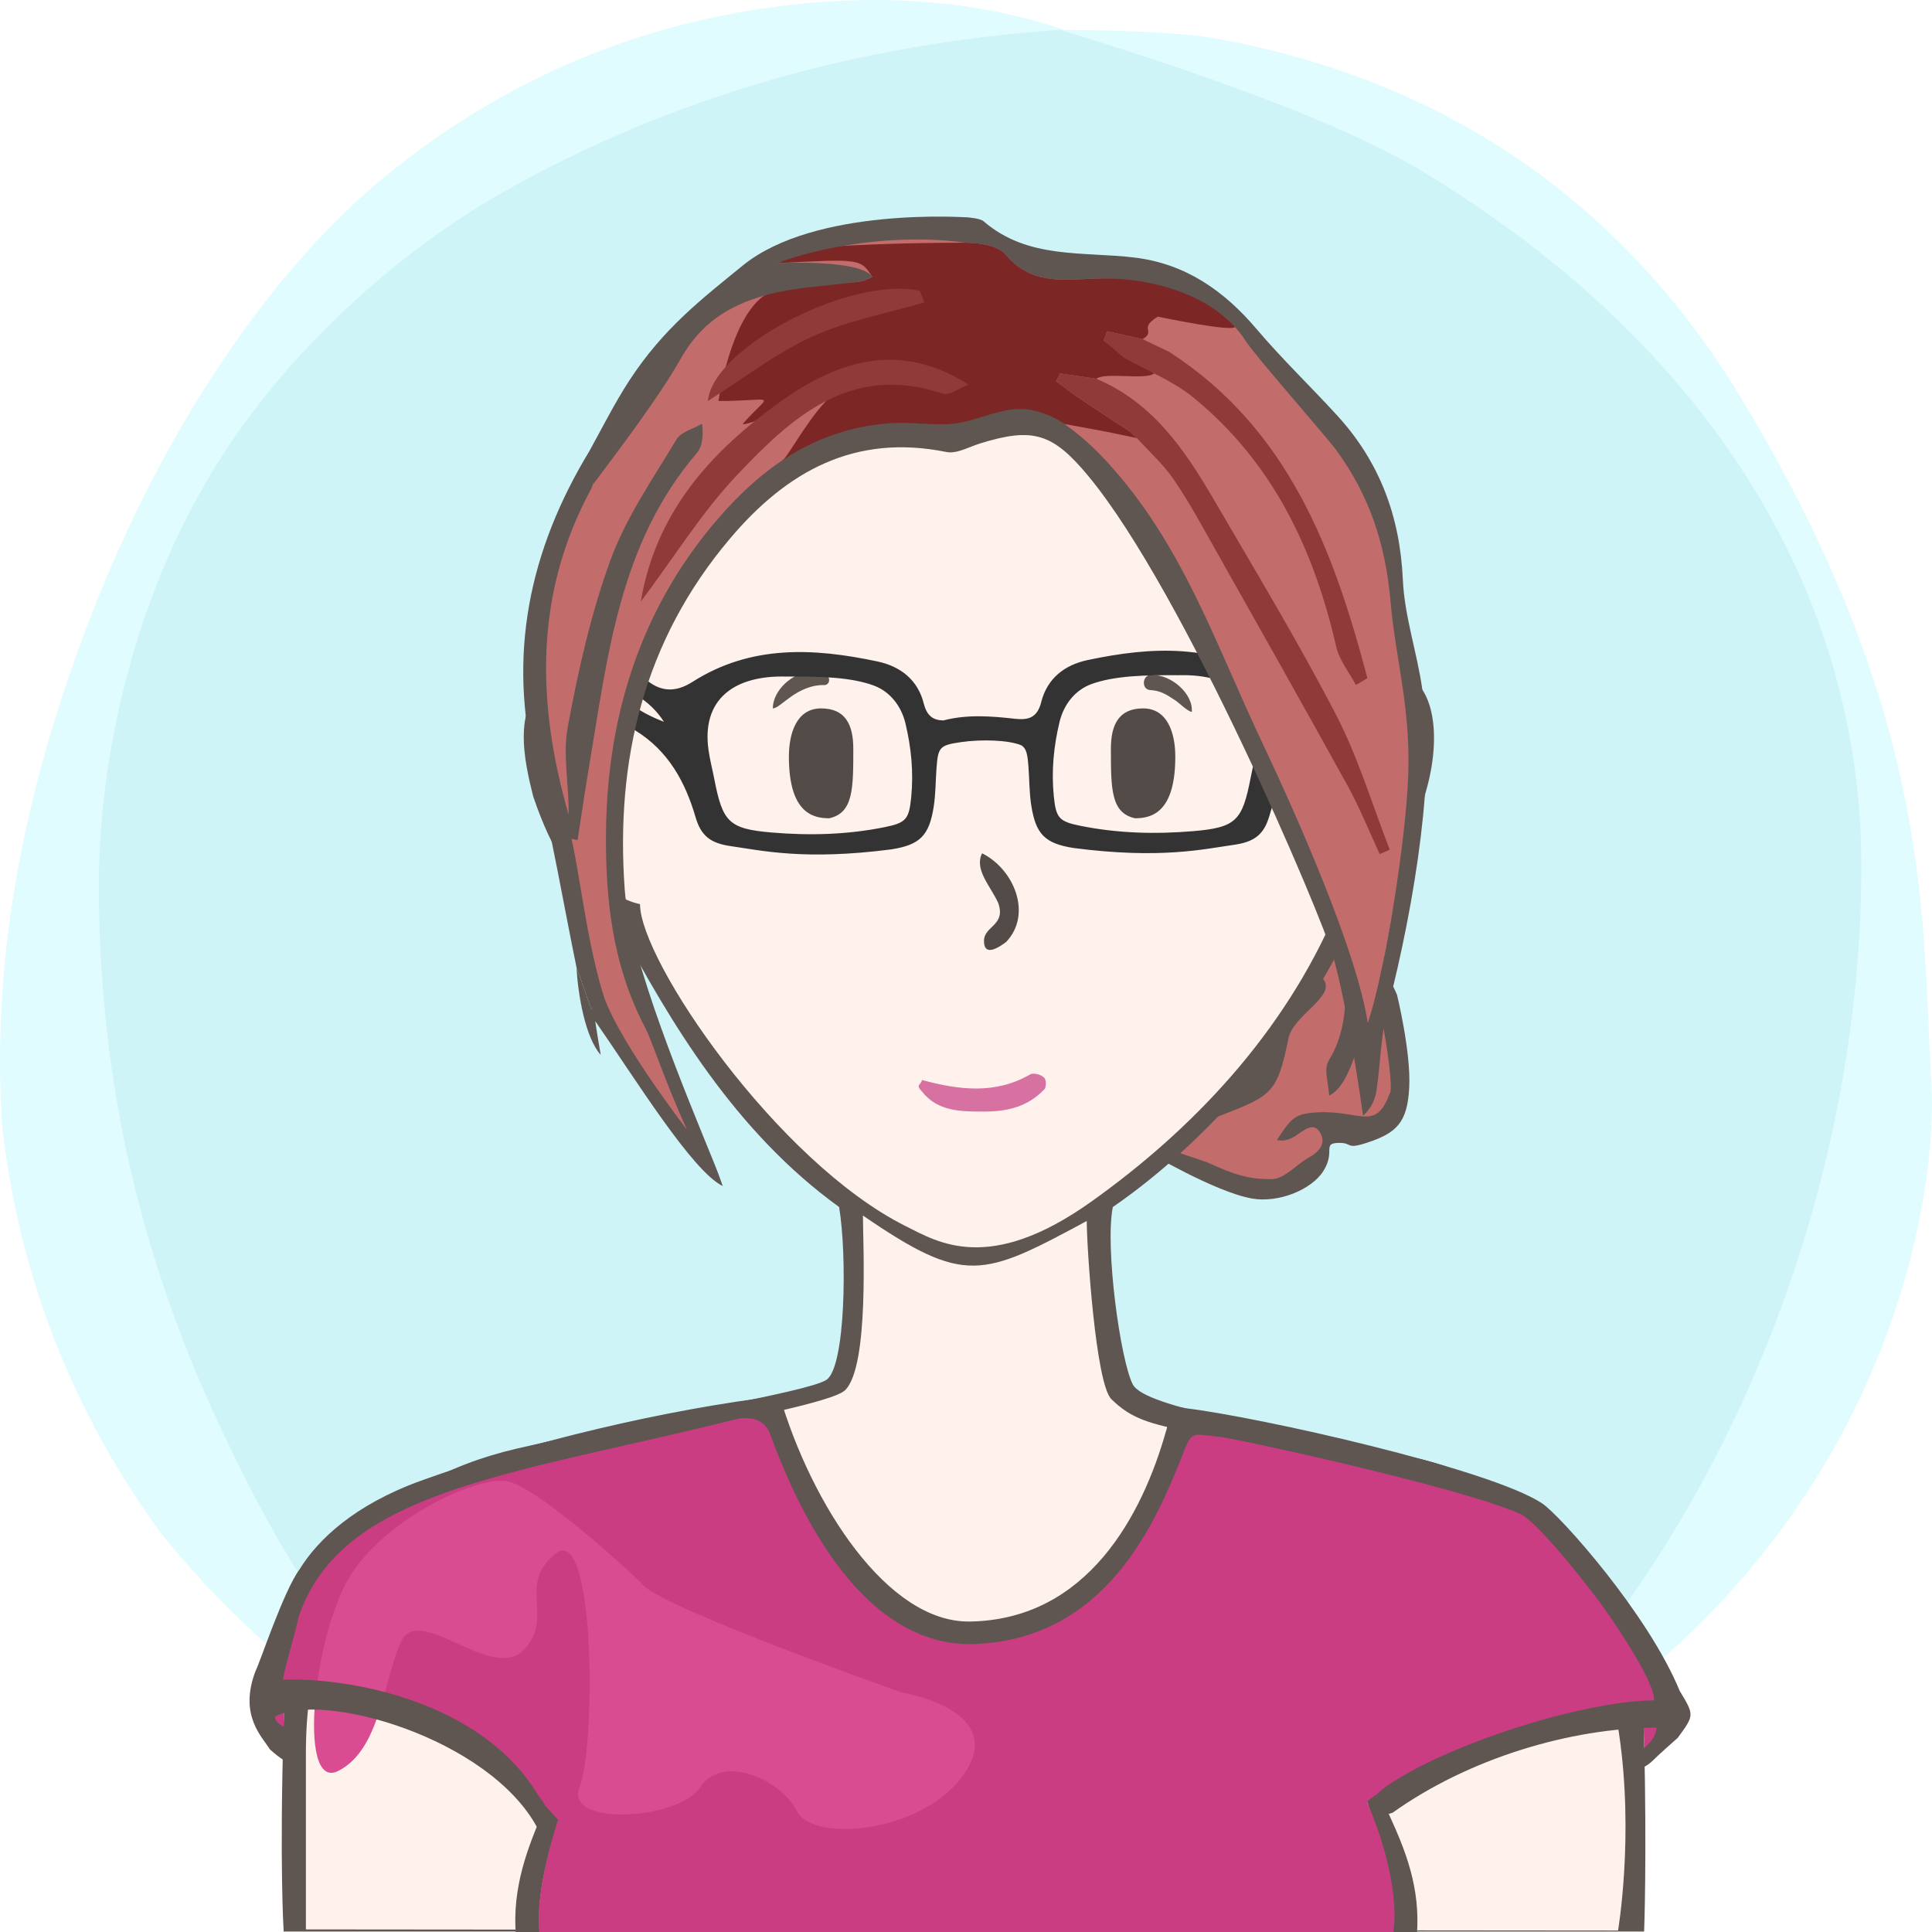 <?xml version="1.0" encoding="UTF-8"?><svg width="240" height="240" viewBox="0 0 240 240" version="1.1" xmlns="http://www.w3.org/2000/svg" xmlns:xlink="http://www.w3.org/1999/xlink"><defs><path id="bg-layer-1" d="M239.919,134.308 C241.162,153.816 229.215,227.784 119.966,239.778 C107.376,240.801 91.116,238.421 73.512,229.716 L70.166,227.784 C48.166,217.709 32.063,205.380 20.226,190.756 C9.026,175.619 2.295,158.277 0.250,139.719 C-0.993,120.210 2.363,99.697 11.237,76.672 C20.110,53.648 33.526,33.512 48.192,21.632 C62.859,9.752 79.517,2.745 98.132,0.616 C110.542,-0.803 121.903,0.229 132.215,3.714 C141.256,3.779 147.637,4.153 151.360,4.836 C172.633,8.738 198.376,19.798 216.309,49.488 C240.530,89.588 238.676,114.799 239.919,134.308 Z"></path><path id="bg-layer-2" d="M131.682,3.697 C153.137,10.258 168.153,16.128 176.728,21.308 C212.772,43.078 231.222,74.142 231.222,107.547 C231.222,140.935 219.745,176.053 199.239,203.013 C194.350,209.441 186.113,217.023 174.529,225.761 C152.192,235.106 134.015,239.778 120,239.778 C105.985,239.778 88.750,235.544 68.294,227.074 C60.428,221.353 55.199,217.218 52.607,214.671 C39.783,202.071 33.301,189.660 27.998,178.611 C17.633,157.012 12.278,134.629 12.278,109.879 C12.278,96.555 15.529,77.178 25.631,59.817 C34.294,44.927 48.652,31.630 62.877,23.647 C83.417,12.120 106.352,5.470 131.682,3.697 Z"></path></defs><title>Beste Freundin gesucht</title><desc>Profilbild</desc><g id="beste-freundin-gesucht" stroke="none" stroke-width="1" fill="none" fill-rule="evenodd"><g fill="none" fill-rule="evenodd"><use fill="#E0FCFF" xlink:href="#bg-layer-1"></use><use fill="#CEF4F8" xlink:href="#bg-layer-2"></use></g><g stroke="none" stroke-width="1" fill="none" fill-rule="evenodd" transform="translate(142.000, 116.000)"><g transform="translate(-142.000, -118.000)" fill-rule="nonzero"><g transform="translate(142.406, 118.414)"><path d="M22.010,29.019 C23.488,26.643 21.863,25.635 23.784,25.563 C25.705,25.490 24.671,26.427 27.332,25.563 C31.094,24.341 32.432,23.043 32.654,18.651 C32.875,14.258 31.138,7.168 31.138,7.168 C31.138,7.168 27.372,-1.917 23.192,0.369 C20.880,1.633 9.879,20.635 4.392,22.147 C-0.044,23.370 3.173,23.905 0,26.602 C0,26.602 8.559,31.683 13.141,32.474 C16.415,33.040 20.533,31.394 22.010,29.019 Z" fill="#5F5551"></path><path d="M28.397,8.309 C26.526,10.730 25.856,18.136 22.703,19.691 C22.572,17.686 21.987,16.390 22.703,15.244 C25.945,10.043 24.416,2.452 24.188,2.051 C23.639,1.080 21.179,5.352 21.638,4.875 C24.254,7.093 18.274,9.504 17.654,12.563 C16.253,19.475 15.553,19.691 9.128,22.200 C8.125,22.591 7.506,23.094 6.727,23.589 C5.803,24.813 4.843,24.702 4.015,24.231 C3.608,24.771 2.442,25.596 1.936,26.054 C3.240,26.571 7.001,27.724 7.824,28.093 C10.614,29.352 12.658,30.162 15.720,30.046 C17.178,29.991 18.884,28.067 20.162,27.389 C21.395,26.731 22.347,25.713 21.638,24.369 C20.899,22.962 19.777,23.832 18.858,24.467 C18.070,25.014 17.250,25.448 16.220,25.198 C18.048,22.385 18.504,21.900 21.357,21.762 C26.565,21.509 28.495,24.187 30.229,19.402 C30.913,19.043 28.855,6.211 28.397,8.309 Z" fill="#C26D6C"></path></g></g></g><path d="M204.239,215.941 C203.891,200.941 193.503,185.068 175.905,181.120 C158.308,177.171 142.239,174.941 140.711,171.961 C139.183,168.980 137.239,154.941 138.239,149.941 C149.731,142.039 161.239,128.941 167.466,115.759 C172.494,112.941 175.264,105.123 177.239,97.941 C179.215,90.759 178.060,83.439 172.494,83.439 L170.239,83.439 C170.239,83.439 169.035,73.328 167.239,67.941 C157.239,42.941 134.606,34.061 111.622,37.832 C98.694,40.346 77.146,52.555 73.017,75.720 C72.657,78.413 72.298,84.337 72.298,84.337 C72.298,84.337 69.964,83.800 68.887,84.337 C63.239,86.941 65.239,94.941 66.239,98.941 C68.574,105.820 71.239,109.941 76.787,114.862 C83.239,126.941 91.311,140.604 104.239,149.941 C105.239,155.941 105.049,169.903 102.644,171.422 C100.239,172.941 81.859,175.863 64.239,179.941 C46.620,184.019 35.778,196.163 35.239,213.941 C34.701,231.719 35.239,239.941 35.239,239.941 L201.239,239.941 L204.239,239.941 C204.239,239.941 204.588,230.941 204.239,215.941 Z" fill="#5F5551"></path><path d="M178,184.678 C147,176.356 143,178.678 138.056,173.804 C136.106,171.881 135,154.910 135,151.678 C122,158.678 119.866,159.678 107.197,151 C107.197,154.412 108,169.678 105,172.678 C102,175.678 57,181.322 48,191 C40.647,198.907 38,207.406 38,217.678 C38,220.336 38,239.678 38,239.678 L169.291,239.792 L201,239.819 C201,239.819 209,193 178,184.678 Z" fill="#FFF1EB"></path><path d="M79.505,112.314 C70.505,110.386 66.505,94.314 68.505,88.314 C69.505,85.607 75.616,87.582 75.616,87.582 C75.616,87.582 75.725,70.427 83.505,60.314 C93.505,47.314 108.108,40 122.841,40 C134.505,40 141.654,43.413 150.505,49.314 C168.505,61.314 168.809,87.942 168.809,87.942 C168.809,87.942 171.148,87.176 172.580,87.044 C180.505,86.314 172.580,112.314 165.936,113.261 C159.505,128.314 148.169,140.314 135.505,149.314 C122.841,158.314 116.505,154.314 112.505,152.314 C96.505,144.314 79.505,119.314 79.505,112.314 Z" fill="#FFF1EB"></path><path d="M67.087,240.446 C66.087,231.446 72.087,220.943 72.087,217.446 C72.087,215.446 69.667,211.976 70.087,213.446 C72.087,220.446 63.087,228.446 64.087,240.446 L67.087,240.446 Z" fill="#5F5551"></path><path d="M171.078,240.446 C170.078,231.446 176.078,220.943 176.078,217.446 C176.078,215.446 173.658,212.976 174.078,214.446 C176.078,221.446 167.078,228.446 168.078,240.446 L171.078,240.446 Z" fill="#5F5551" transform="translate(172.039, 227.223) scale(-1, 1) translate(-172.039, -227.223) "></path><path d="M141,101.648 C138,101 138,98 138,93 C138,90 139,88 142,88 C145,88 146,91 146,94 C146,101 143,101.648 141,101.648 Z" fill="#534B48"></path><path d="M101,101.648 C98,101 98,98 98,93 C98,90 99,88 102,88 C105,88 106,91 106,94 C106,101 103,101.648 101,101.648 Z" fill="#534B48" transform="translate(102.000, 94.824) scale(-1, 1) translate(-102.000, -94.824) "></path><path d="M128.004,133.448 C128.363,133.267 129.261,133.448 129.620,133.807 C129.980,133.985 129.980,134.883 129.800,135.244 C127.645,137.576 124.944,138.084 122.222,138.084 C119.500,138.084 116.512,138.115 114.537,135.603 C113.687,134.698 114.358,134.883 114.537,134.165 C119.206,135.422 123.695,135.960 128.004,133.448 Z" fill="#D671A1"></path><path d="M125,117 C124.252,117.573 122.234,119 122.234,116.888 C122.234,115 125,115 124,112.162 C123,110 121,108 122,106 C126,108 128.252,113.573 125,117 Z" fill="#534B48"></path><path d="M100.973,83.320 C101.710,83.254 102.321,83.442 102.719,83.848 C103.146,84.288 103.098,84.947 102.499,85.101 C99,85.000 96.984,88.001 96,88.000 C96.014,85.769 98.380,83.547 100.973,83.320 Z" fill="#5F5551"></path><path d="M142.774,85.917 C141.701,85.858 141.721,84.008 142.907,84.035 C145.299,83.758 148.242,85.917 148.242,88.175 C147.625,88.098 146.613,87.211 146.076,86.920 C144.803,86.229 144.124,85.876 142.774,85.917 Z" fill="#5F5551" transform="translate(145.117, 86.093) rotate(5.000) translate(-145.117, -86.093) "></path><g><path d="M94.016,174.940 C89.026,176.811 55.330,178.745 40,194.266 C30.754,203.627 33.090,217.295 35.225,217.295 C35.225,213 35.432,210.271 35.432,210.271 C46.145,210.686 58.122,213.205 69.329,226.072 C69.329,226.072 66.423,234.530 66.971,240 L173.090,240 C173.628,236.473 172.639,230.376 169.820,223.849 C173.216,219.876 202.998,213.455 204.184,214.573 C204.184,216.122 204.353,216.486 204.184,217.874 C204.090,218.641 207.079,213.070 207.991,213 C199.207,179 163.820,179.747 147.543,176 C141.477,193.847 133.535,202.942 123.714,203.284 C113.894,203.627 103.995,194.179 94.016,174.940 Z" fill="#cb3d82"></path><path d="M120,220 C115.150,227.682 101,229 99,225 C97,221 89.711,217.841 87,222 C84.289,226.159 70,226.897 72,222 C74,217.103 74,189 69,193 C64.152,196.878 69,201 65,205 C61,209 52,199 49.784,204 C47.568,209 47.216,217.385 42,220 C36.784,222.615 39,202 44,195 C49,188 59.521,183.360 63,184 C66.479,184.640 77,194 80,197 C83,200 112,210.244 112,210.244 C112,210.244 124.850,212.318 120,220 Z" fill="#da4c91"></path><path d="M151.519,178.489 C147.986,178.148 148.085,177.578 146.786,181.025 C143.690,188.673 137.529,203.980 120.5,204.238 C106.347,204.238 98.667,186.235 95.791,178.489 C95.134,176.469 93.733,176.017 91.868,176.199 C64,183.181 42.336,184.956 37.076,200.946 C36.330,204.240 35.691,205.911 35.141,208.653 C43.598,208.375 59.760,211.385 66.748,222.835 C68.553,225.423 69.435,226.471 66.748,227.048 C60.696,215.850 39.978,210.015 34.143,213.259 C34.277,214.201 35.197,214.322 35.685,214.874 C36.808,215.621 38.709,222.008 33.534,217.317 C32.592,215.784 29.654,213.119 31.722,207.638 C32.321,206.469 35.220,197.647 37.210,194.953 C39.498,191.236 44.046,186.928 52.288,183.941 C65.424,179.181 82.880,175.033 96.847,173.399 C100.792,186.833 110.215,201.602 120.499,201.432 C135.126,201.190 141.920,188.127 144.838,177.812 C145.402,176.333 144.461,174.238 147.318,174.940 C156.232,176 185.051,182.432 191.578,186.761 C193.766,188.211 204.704,200.418 208.663,210.057 C210.482,213.064 210.488,213.060 208.413,215.883 C207.407,216.792 206.371,217.670 205.407,218.620 C204.557,219.459 203.650,219.975 202.427,219.643 C202.427,219.643 202.438,219.673 202.437,219.673 C202.704,217.534 205.499,217.119 205.797,214.613 C195.000,214.651 182.404,218.468 172.984,225.189 C172.160,225.449 171.331,225.738 170.625,224.923 C170.557,223.674 170.474,223.191 172.074,222.008 C179.577,216.721 196.484,211.311 205.475,211.222 C205.603,209.217 201.460,202.866 199.370,199.916 C195.708,194.855 190.319,188.559 188.831,188.062 C181.312,184.697 153.371,178.668 151.519,178.489 Z" fill="#5F5551"></path></g><g><path d="M167.534,84.544 C166.180,86.714 164.511,88.463 161.389,89.664 C163.219,86.814 165.287,85.575 167.534,84.544 Z M155.362,96.607 C154.326,101.936 153.577,102.795 148.232,103.248 C143.536,103.646 138.815,103.524 134.161,102.575 C131.536,102.041 131.173,101.596 130.904,98.878 C130.595,95.764 130.893,92.688 131.624,89.664 C132.149,87.495 133.565,85.73 135.532,84.998 C138.427,83.922 142.383,83.845 146.452,83.876 C152.951,83.707 156.945,86.743 156.087,92.963 C155.917,94.188 155.599,95.391 155.362,96.607 Z M109.934,102.744 C105.281,103.693 100.558,103.815 95.862,103.417 C90.516,102.964 89.769,102.105 88.733,96.776 C88.496,95.56 88.177,94.357 88.008,93.132 C87.148,86.912 91.144,83.876 97.644,84.045 C101.710,84.014 105.668,84.091 108.561,85.167 C110.528,85.898 111.947,87.664 112.471,89.833 C113.201,92.857 113.501,95.933 113.191,99.047 C112.921,101.765 112.558,102.209 109.934,102.744 Z M82.477,89.664 C79.355,88.463 77.169,86.884 75.814,84.713 C78.061,85.745 80.647,86.813 82.477,89.664 Z M164.102,84.023 C162.113,85.811 160.181,85.883 158.083,84.544 C150.827,79.914 143.017,80.315 135.087,82.001 C132.227,82.61 130.082,84.289 129.343,87.219 C128.864,89.11 127.823,89.486 126.078,89.289 C123.109,88.954 120.118,88.726 117.183,89.496 C115.936,89.472 115.147,88.952 114.752,87.387 C114.013,84.457 111.868,82.778 109.007,82.17 C101.078,80.483 93.266,80.083 86.011,84.713 C83.912,86.052 81.950,86.014 79.993,84.191 C77.531,81.899 73.977,80.800 72.045,80.364 C71.191,81.413 70.932,82.439 70.932,84.191 C72.650,85.41 77.197,89.672 78.984,90.781 C83.032,93.295 85.135,97.15 86.406,101.516 C87.091,103.863 88.288,104.759 90.816,105.115 C94.499,105.635 99.921,106.92 110.736,105.509 C114.302,104.949 115.419,103.781 115.981,100.257 C116.234,98.671 116.216,97.043 116.335,95.435 C116.531,92.792 116.739,92.575 119.359,92.191 C121.909,91.818 125.350,91.923 126.891,92.594 L126.891,92.589 C127.511,92.992 127.644,93.703 127.760,95.266 C127.879,96.874 127.861,98.503 128.113,100.089 C128.675,103.613 129.792,104.781 133.357,105.341 C144.173,106.751 149.595,105.466 153.279,104.947 C155.805,104.59 157.005,103.694 157.689,101.347 C158.960,96.982 160.393,92.692 164.440,90.179 C166.228,89.069 168.680,86.386 170.398,85.167 C170.620,82.929 171.264,82.550 169.638,80.807 C167.706,81.243 165.452,82.808 164.102,84.023 Z" fill="#333333"></path></g><g transform="translate(65.000, 26.000)"><path d="M104.862,103.377 C104.862,103.377 111.719,71.553 110.693,63.026 C109.667,54.5 107.293,34.629 102.333,29.667 C100.141,27.474 92.344,16.845 86.918,12.366 C78.591,5.491 66.190,6.848 66.190,6.848 C66.190,6.848 55.220,1.009 55.221,1.009 C55.222,1.009 36.785,2.92 33.147,4.874 C27.299,8.016 14.250,22.75 11.875,26 C9.500,29.25 2.552,42.18 1.625,53.906 C0.697,65.634 5.317,80.883 6.000,87 C7.312,98.759 21.250,117.276 22.625,119.375 C24.000,121.474 13.579,95.951 12.000,89 C10.421,82.049 13.625,56.625 19.125,48 C24.625,39.375 32.875,32.75 35.750,31.25 C38.625,29.75 48.479,26.902 52.596,28 C56.714,29.098 60.275,26.597 63.750,26.633 C67.224,26.67 76.125,38.5 78.750,43.25 C81.375,48 104.862,94.25 104.862,103.377" fill="#C26D6C"></path><path d="M32.081,31.255 C32.699,31.136 34.948,26.632 37.615,23.815 C39.253,22.086 27.196,27.299 27.286,26.632 C30.878,22.591 31.524,23.815 24.250,23.815 C24.250,23.815 25.687,13.692 29.921,10.721 C33.202,8.420 37.916,9.533 41.925,8.962 C42.408,8.894 42.861,8.610 43.371,8.410 C41.906,6.140 41.906,6.140 31.557,6.690 C33.251,6.007 34.915,4.845 36.648,4.727 C42.732,4.317 48.840,4.153 54.939,4.150 C56.636,4.150 58.975,4.490 59.912,5.608 C63.044,9.344 66.899,8.781 70.972,8.606 C77.398,8.330 83.471,9.515 88.443,14.583 C88.162,15.310 78.833,13.333 78.833,13.333 C76.359,14.839 78.654,15.087 76.944,16.128 C75.471,15.802 73.998,15.478 72.525,15.152 C72.382,15.537 72.242,15.921 72.099,16.306 C72.944,17.020 77.531,19.676 78.377,20.390 C77.229,21.258 72.339,20.184 71.190,21.051 C69.694,20.831 68.197,20.610 66.700,20.390 C66.530,20.710 66.361,21.029 66.191,21.348 C67.196,22.090 68.177,22.870 69.210,23.568 C71.265,24.955 73.349,26.296 75.421,27.657 C75.671,27.893 75.923,28.129 76.177,28.367 L76.234,28.428 C74.937,28.156 73.641,27.866 72.340,27.614 C70.638,27.285 68.931,26.983 67.224,26.670 C65.469,26.139 37.937,30.125 32.081,31.255" fill="#7c2726"></path><path d="M109.266,46.014 C108.913,38.148 106.385,31.385 101.124,25.627 C97.819,22.010 94.266,18.613 91.103,14.882 C87.047,10.102 82.266,6.765 75.956,5.997 C69.526,5.217 62.687,6.237 57.187,1.489 C56.725,1.094 55.221,1.009 55.221,1.009 C55.221,1.009 36.264,-0.366 27.250,7.000 C22.238,11.096 17.418,14.750 13.155,21.302 C11.364,24.057 9.845,27.083 8.232,30.005 C8.485,30.282 8.866,33.913 8.640,34.212 C11.969,29.781 16.957,23.193 19.544,18.585 C22.062,14.100 25.633,11.947 29.921,10.722 C33.775,9.621 37.916,9.533 41.925,8.963 C42.410,8.895 42.861,8.611 43.370,8.410 C41.906,6.141 31.556,6.693 31.556,6.693 C36.648,4.728 46.084,2.917 54.938,4.151 C56.635,4.151 58.975,4.490 59.913,5.609 C63.044,9.345 66.900,8.781 70.972,8.607 C77.398,8.330 85.963,10.383 89.760,16.383 C90.871,18.139 99.573,28.014 101.002,29.921 C105.100,35.529 107.118,41.571 107.739,48.729 C108.406,56.419 110.460,62.396 109.862,71.848 C109.266,81.299 106.688,95.969 104.906,101.094 C103.626,92.531 96.534,76.255 91.834,66.333 C85.963,53.943 81.871,41.451 72.349,31.187 C70.808,29.527 69.094,27.975 67.227,26.670 C65.376,25.375 63.167,24.735 61.438,24.813 C58.568,24.942 56.239,26.342 53.376,26.633 C50.864,26.889 48.340,26.398 45.824,26.558 C37.398,27.094 30.892,31.100 25.320,37.174 C14.903,48.532 10.435,62.383 10.280,77.285 C10.194,85.448 11.011,93.829 15.188,101.750 C16.009,103.308 17.500,108.084 20.334,114.333 C20.334,114.333 10.918,102.191 9.645,96.578 C9.867,97.562 9.159,97.589 8.470,99.421 C7.651,97.091 7.128,95.615 6.609,94.141 C6.801,97.550 7.688,102.875 9.626,105.042 C9.089,101.947 8.943,100.848 8.943,100.848 C13.959,108.077 21.000,119.497 24.782,121.336 C24.782,121.336 24.323,119.989 23.735,118.540 C20.244,109.929 13.251,93.375 12.605,84.497 C11.440,68.423 14.977,53.575 25.659,40.932 C32.757,32.525 41.193,27.842 52.569,30.149 C53.831,30.404 55.343,29.527 56.714,29.098 C63.327,27.034 65.784,27.820 70.175,33.109 C82.126,47.500 99.198,87.818 100.599,92.783 C102.001,97.750 103.373,105.879 104.323,112.605 C105.325,111.705 105.812,110.623 105.986,109.491 C106.499,106.131 106.511,102.659 107.359,99.388 C110.861,85.860 113.412,69.155 111.689,59.676 C111.052,55.094 109.471,50.594 109.266,46.014 Z" fill="#5F5551"></path><path d="M8.232,30.006 C8.485,30.282 8.739,30.559 8.993,30.835 C8.813,32.167 8.997,33.698 8.399,34.804 C1.351,47.843 1.668,61.383 5.630,75.187 C5.717,71.561 4.882,67.816 5.524,64.345 C6.826,57.300 8.408,50.211 10.862,43.503 C12.792,38.234 16.119,33.457 19.035,28.588 C19.603,27.641 21.131,27.271 22.215,26.633 C22.415,28.404 22.192,29.548 21.535,30.317 C11.948,41.501 10.492,55.474 8.187,69.155 C7.671,72.217 7.226,75.290 6.748,78.359 L5.998,78.205 C7.290,84.037 8.000,92.250 10.750,100.125 C11.083,101.079 9.159,97.590 8.470,99.420 C7.648,97.090 7.128,95.616 6.609,94.141 C4.940,85.978 3.557,77.744 1.542,69.670 C-2.023,55.391 0.750,42.336 8.232,30.006" fill="#5F5551"></path><path d="M71.191,21.053 C78.122,23.968 82.129,29.786 85.719,35.946 C90.901,44.835 96.228,53.657 100.964,62.783 C103.724,68.097 105.453,73.946 107.645,79.554 C107.230,79.737 106.812,79.920 106.395,80.103 C105.078,77.270 103.916,74.352 102.413,71.622 C96.920,61.666 91.328,51.764 85.745,41.861 C84.155,39.040 82.607,36.180 80.776,33.522 C79.496,31.662 77.764,30.115 76.235,28.429 L76.175,28.366 C75.924,28.130 75.672,27.895 75.420,27.658 C73.349,26.297 71.264,24.956 69.211,23.570 C68.175,22.870 67.195,22.091 66.190,21.348 C66.361,21.029 66.530,20.710 66.700,20.391 C68.197,20.611 69.693,20.831 71.191,21.053" fill="#903b3a"></path><path d="M55.294,21.770 C54.219,22.175 52.941,23.183 52.098,22.898 C40.683,19.058 33.337,25.841 26.524,33.047 C22.214,37.603 18.854,43.062 14.602,48.737 C16.429,37.821 23.067,30.506 30.844,24.695 C37.773,19.515 45.889,15.774 55.294,21.770" fill="#903b3a"></path><path d="M76.944,16.130 C78.053,16.661 79.163,17.192 80.272,17.723 L80.295,17.744 C95.088,27.332 100.683,42.366 104.862,58.243 C104.388,58.526 103.914,58.811 103.439,59.095 C102.601,57.514 101.374,56.023 100.988,54.338 C98.207,42.184 93.059,31.386 83.238,23.377 C80.711,21.315 77.521,20.068 74.634,18.448 C73.790,17.734 72.944,17.020 72.098,16.306 C72.242,15.923 72.382,15.537 72.525,15.152 C73.998,15.478 75.470,15.804 76.944,16.130" fill="#903b3a"></path><path d="M49.828,11.566 C45.150,12.942 40.249,13.823 35.858,15.830 C31.316,17.907 27.273,21.077 22.934,23.815 C23.571,17.075 40.830,8.211 49.271,10.143 C49.457,10.618 49.641,11.091 49.828,11.566" fill="#903b3a"></path></g></g></svg>